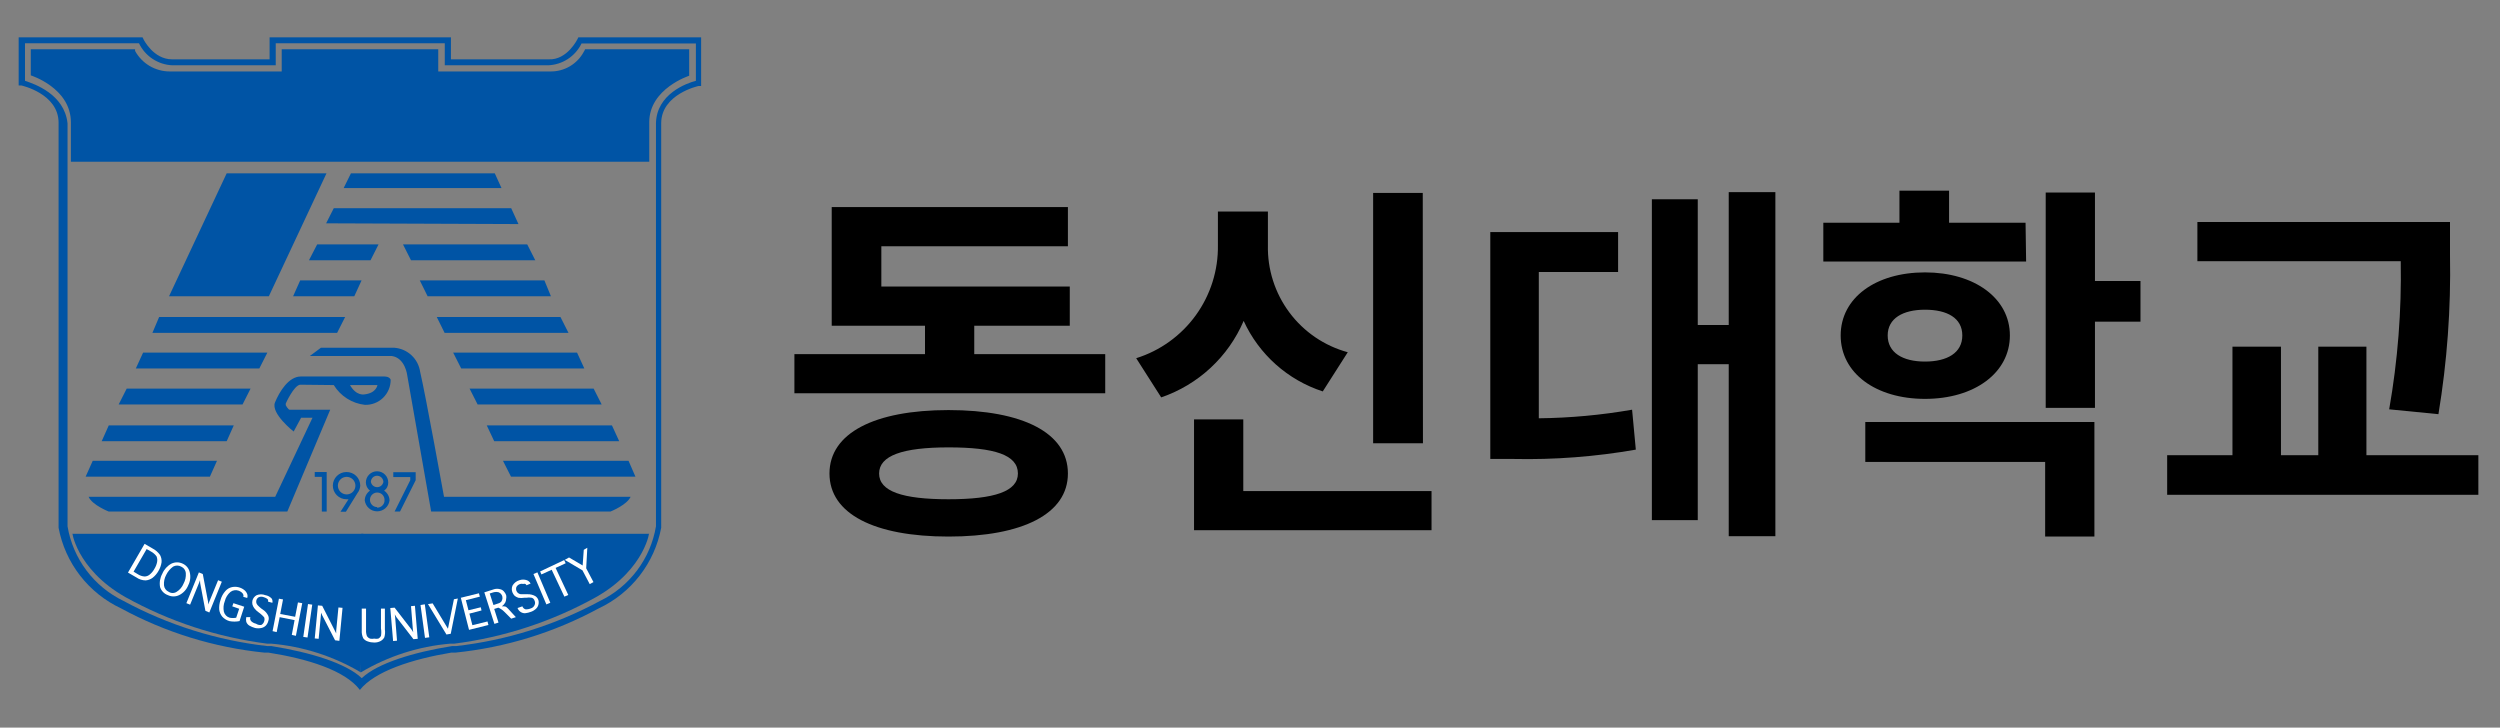 <svg width="134" height="39" viewBox="0 0 134 39" fill="none" xmlns="http://www.w3.org/2000/svg">
<rect x="0" y="0" width="134" height="39" fill="#808080" stroke="none"/>
<path d="M31.36 2.64C31.346 2.683 31.326 2.723 31.3 2.76C31.127 3.089 30.867 3.363 30.547 3.552C30.227 3.741 29.861 3.837 29.49 3.83H23.49V2.64H15.1V3.83H9.1C8.72 3.83 8.347 3.728 8.019 3.535C7.692 3.341 7.423 3.063 7.24 2.73C7.236 2.7 7.236 2.67 7.24 2.64H1.65V4.04C1.65 4.04 3.8 4.71 3.8 6.56V8.67H34.8V6.55C34.8 4.75 36.94 4.06 36.94 4.06V2.64H31.36Z" fill="#0054A5"/>
<path d="M19.48 28.61H3.89C3.83 28.33 4.02 30.48 6.73 32.01C9.079 33.313 11.655 34.158 14.32 34.5H14.54C16.235 34.646 17.876 35.172 19.34 36.04L19.48 28.61Z" fill="#0054A5"/>
<path d="M19.36 28.61H34.78C34.84 28.33 34.65 30.48 31.94 32.01C29.591 33.315 27.015 34.16 24.35 34.5H24.13C22.437 34.644 20.799 35.171 19.34 36.04" fill="#0054A5"/>
<path d="M17.89 20.64C18.069 20.932 18.313 21.18 18.602 21.363C18.892 21.547 19.219 21.662 19.56 21.7C19.74 21.705 19.919 21.674 20.087 21.609C20.255 21.543 20.408 21.445 20.537 21.319C20.666 21.192 20.768 21.042 20.837 20.875C20.907 20.709 20.941 20.53 20.94 20.35C20.87 20.17 20.6 20.18 20.6 20.18H16.12C15.48 20.18 14.98 20.98 14.74 21.57C14.5 22.16 15.74 23.13 15.74 23.13L16.14 22.39H16.75L14.75 26.63H4.75C4.94 27.07 5.83 27.42 5.83 27.42H15.4L17.7 21.96H15.52C15.46 21.96 15.33 21.76 15.32 21.72C15.312 21.687 15.312 21.653 15.32 21.62C15.32 21.62 15.74 20.68 16.08 20.62L17.89 20.64ZM19.53 21.14C19.53 21.14 19.1 21.24 18.76 20.64H20.23C20.23 20.64 20.18 21.07 19.53 21.14Z" fill="#0054A5"/>
<path d="M23.8 26.63H33.8C33.6 27.07 32.72 27.42 32.72 27.42H23.11L21.83 20.13C21.83 20.13 21.73 19.18 20.99 19.08H16.61L17.2 18.64H21.14C21.482 18.666 21.806 18.808 22.057 19.043C22.308 19.277 22.471 19.59 22.52 19.93C22.82 21.21 23.8 26.63 23.8 26.63Z" fill="#0054A5"/>
<path d="M16.56 13.95H19.86L20.29 13.1H17L16.56 13.95Z" fill="#0054A5"/>
<path d="M15.71 15.88H18.99L19.38 15.03H16.09L15.71 15.88Z" fill="#0054A5"/>
<path d="M26.52 9.29H18.81L18.42 10.08H26.88L26.52 9.29Z" fill="#0054A5"/>
<path d="M27.79 12.01L27.4 11.16H17.89L17.48 11.97L27.79 12.01Z" fill="#0054A5"/>
<path d="M28.26 13.1H21.6L22.03 13.95H28.69L28.26 13.1Z" fill="#0054A5"/>
<path d="M29.18 15.03H22.5L22.92 15.88H29.53L29.18 15.03Z" fill="#0054A5"/>
<path d="M33.69 24.7H26.96L27.39 25.55H34.06L33.69 24.7Z" fill="#0054A5"/>
<path d="M32.8 22.8H26.09L26.49 23.65H33.19L32.8 22.8Z" fill="#0054A5"/>
<path d="M31.82 20.83H25.17L25.6 21.68H32.25L31.82 20.83Z" fill="#0054A5"/>
<path d="M30.93 18.9H24.29L24.72 19.75H31.32L30.93 18.9Z" fill="#0054A5"/>
<path d="M4.97 24.7H11.63L11.25 25.55H4.59L4.97 24.7Z" fill="#0054A5"/>
<path d="M5.83 22.8H12.53L12.15 23.65H5.45L5.83 22.8Z" fill="#0054A5"/>
<path d="M6.79 20.83H13.43L13 21.68H6.36L6.79 20.83Z" fill="#0054A5"/>
<path d="M7.67 18.9H14.33L13.9 19.75H7.28L7.67 18.9Z" fill="#0054A5"/>
<path d="M30.04 16.99H23.41L23.83 17.84H30.47L30.04 16.99Z" fill="#0054A5"/>
<path d="M8.53 16.99L8.17 17.84H18.07L18.5 16.99H8.53Z" fill="#0054A5"/>
<path d="M17.5 9.29H12.15L9.06 15.88H14.41L17.5 9.29Z" fill="#0054A5"/>
<path fill-rule="evenodd" clip-rule="evenodd" d="M16.87 25.3V25.56H17.25V27.42H17.51V25.3H16.87Z" fill="#0054A5"/>
<path fill-rule="evenodd" clip-rule="evenodd" d="M21.08 25.31V25.57H21.99V25.74L21.15 27.42H21.44L22.28 25.74V25.31H21.08Z" fill="#0054A5"/>
<path fill-rule="evenodd" clip-rule="evenodd" d="M19.31 26.03C19.31 25.933 19.291 25.837 19.253 25.748C19.216 25.659 19.162 25.578 19.093 25.51C19.024 25.442 18.942 25.389 18.852 25.353C18.763 25.317 18.667 25.299 18.57 25.3C18.376 25.3 18.191 25.377 18.054 25.514C17.917 25.651 17.84 25.836 17.84 26.03C17.84 26.224 17.917 26.409 18.054 26.546C18.191 26.683 18.376 26.76 18.57 26.76H18.68L18.25 27.43H18.54L19.16 26.43C19.25 26.315 19.302 26.176 19.31 26.03ZM18.11 26.03C18.11 25.937 18.138 25.845 18.19 25.768C18.242 25.69 18.316 25.63 18.402 25.595C18.489 25.56 18.584 25.551 18.675 25.57C18.767 25.589 18.851 25.635 18.916 25.701C18.981 25.768 19.025 25.853 19.042 25.945C19.059 26.036 19.048 26.131 19.011 26.217C18.974 26.303 18.912 26.375 18.834 26.426C18.755 26.476 18.663 26.502 18.57 26.5C18.447 26.497 18.33 26.447 18.244 26.359C18.158 26.271 18.11 26.153 18.11 26.03Z" fill="#0054A5"/>
<path fill-rule="evenodd" clip-rule="evenodd" d="M20.59 26.3C20.66 26.25 20.716 26.184 20.754 26.107C20.793 26.03 20.812 25.946 20.81 25.86C20.81 25.701 20.747 25.548 20.634 25.436C20.522 25.323 20.369 25.26 20.21 25.26C20.051 25.26 19.898 25.323 19.786 25.436C19.673 25.548 19.61 25.701 19.61 25.86C19.611 25.945 19.631 26.029 19.669 26.105C19.707 26.182 19.762 26.248 19.83 26.3C19.745 26.358 19.675 26.435 19.626 26.526C19.578 26.616 19.552 26.717 19.55 26.82C19.57 26.982 19.649 27.132 19.771 27.24C19.894 27.349 20.052 27.408 20.215 27.408C20.378 27.408 20.536 27.349 20.659 27.24C20.781 27.132 20.86 26.982 20.88 26.82C20.877 26.716 20.849 26.615 20.798 26.525C20.748 26.434 20.676 26.357 20.59 26.3ZM20.21 25.5C20.299 25.5 20.384 25.534 20.447 25.596C20.51 25.658 20.547 25.742 20.55 25.83C20.536 25.909 20.495 25.98 20.434 26.032C20.373 26.084 20.295 26.112 20.215 26.112C20.135 26.112 20.057 26.084 19.996 26.032C19.935 25.98 19.894 25.909 19.88 25.83C19.88 25.742 19.915 25.659 19.977 25.597C20.038 25.535 20.122 25.5 20.21 25.5ZM20.21 27.18C20.133 27.178 20.059 27.154 19.996 27.11C19.933 27.065 19.885 27.004 19.857 26.932C19.829 26.861 19.823 26.783 19.839 26.708C19.855 26.633 19.893 26.564 19.948 26.511C20.003 26.457 20.072 26.421 20.148 26.407C20.223 26.393 20.301 26.401 20.372 26.431C20.442 26.46 20.503 26.511 20.545 26.574C20.587 26.638 20.61 26.713 20.61 26.79C20.614 26.845 20.607 26.899 20.589 26.951C20.57 27.002 20.541 27.049 20.504 27.089C20.466 27.129 20.42 27.16 20.37 27.181C20.319 27.202 20.265 27.212 20.21 27.21V27.18Z" fill="#0054A5"/>
<path d="M31 2L30.95 2.1C30.95 2.1 30.4 3.23 29.41 3.18H24.17V2H14.45V3.18H9.22C8.22 3.18 7.69 2.11 7.69 2.1L7.64 2H1V4.58H1.14C1.14 4.58 3.14 5.01 3.14 6.58V28.08C3.14 28.17 3.14 28.25 3.14 28.29C3.316 29.224 3.712 30.103 4.294 30.854C4.877 31.605 5.629 32.207 6.49 32.61C8.868 33.9 11.478 34.706 14.17 34.98H14.39C16.48 35.31 18.5 35.93 19.29 36.98C20.08 35.98 22.09 35.33 24.19 34.98H24.41C27.102 34.706 29.712 33.9 32.09 32.61C32.951 32.207 33.703 31.605 34.286 30.854C34.868 30.103 35.264 29.224 35.44 28.29V6.61C35.44 5.04 37.44 4.61 37.44 4.61H37.58V2H31ZM37.3 4.33C36.8 4.46 35.19 5.04 35.16 6.61V28.02C35.163 28.083 35.163 28.147 35.16 28.21C35.016 29.068 34.669 29.879 34.147 30.575C33.625 31.271 32.944 31.832 32.16 32.21C29.768 33.502 27.151 34.323 24.45 34.63H24.23C22.16 34.96 20.23 35.55 19.39 36.35C18.56 35.55 16.62 34.96 14.55 34.63H14.33C11.629 34.323 9.012 33.502 6.62 32.21C5.837 31.832 5.155 31.271 4.633 30.575C4.111 29.879 3.764 29.068 3.62 28.21C3.617 28.147 3.617 28.083 3.62 28.02V6.61C3.45 5.04 1.84 4.5 1.34 4.33V2.32H7.45C7.613 2.661 7.866 2.951 8.181 3.158C8.497 3.366 8.863 3.484 9.24 3.5H14.78V2.32H23.84V3.5H29.38C29.756 3.485 30.122 3.369 30.437 3.163C30.752 2.957 31.006 2.669 31.17 2.33H37.3V4.33Z" fill="#0054A5"/>
<path d="M8.58 29.75C8.477 29.602 8.34 29.482 8.18 29.4L7.75 29.15L6.86 30.69L7.31 30.95C7.456 31.053 7.631 31.109 7.81 31.11C7.944 31.098 8.072 31.05 8.18 30.97C8.306 30.871 8.411 30.749 8.49 30.61C8.577 30.466 8.635 30.306 8.66 30.14C8.672 30.005 8.644 29.869 8.58 29.75ZM8.42 30.13C8.393 30.261 8.342 30.387 8.27 30.5C8.207 30.616 8.122 30.717 8.02 30.8C7.944 30.863 7.849 30.899 7.75 30.9C7.622 30.891 7.498 30.85 7.39 30.78L7.16 30.64L7.86 29.43L8.09 29.56C8.208 29.623 8.311 29.712 8.39 29.82C8.431 29.918 8.441 30.026 8.42 30.13Z" fill="white"/>
<path d="M10.17 30.67C10.146 30.569 10.1 30.475 10.034 30.395C9.968 30.316 9.885 30.252 9.79 30.21C9.696 30.166 9.594 30.142 9.49 30.142C9.386 30.142 9.284 30.166 9.19 30.21C8.97 30.328 8.796 30.519 8.7 30.75C8.578 30.969 8.535 31.223 8.58 31.47C8.612 31.569 8.667 31.659 8.74 31.734C8.813 31.808 8.902 31.865 9 31.9C9.094 31.945 9.196 31.968 9.3 31.968C9.404 31.968 9.506 31.945 9.6 31.9C9.824 31.791 9.998 31.602 10.09 31.37C10.201 31.154 10.229 30.905 10.17 30.67ZM9.84 31.28C9.767 31.462 9.637 31.617 9.47 31.72C9.406 31.762 9.331 31.785 9.255 31.785C9.179 31.785 9.104 31.762 9.04 31.72C8.971 31.69 8.911 31.641 8.867 31.579C8.823 31.518 8.796 31.445 8.79 31.37C8.775 31.176 8.816 30.981 8.91 30.81C8.995 30.635 9.122 30.484 9.28 30.37C9.346 30.333 9.42 30.314 9.495 30.314C9.57 30.314 9.644 30.333 9.71 30.37C9.781 30.401 9.842 30.451 9.886 30.515C9.93 30.578 9.956 30.653 9.96 30.73C9.973 30.921 9.932 31.112 9.84 31.28Z" fill="white"/>
<path d="M11.01 32.74L10.73 31.26L10.72 31.1L10.67 31.24L10.19 32.41L9.99 32.33L10.66 30.68L10.87 30.77L11.15 32.24L11.17 32.4L11.21 32.27L11.69 31.1L11.89 31.18L11.22 32.83L11.01 32.74Z" fill="white"/>
<path d="M12.84 33.29C12.659 33.327 12.472 33.327 12.29 33.29C12.144 33.246 12.012 33.163 11.91 33.05C11.823 32.944 11.768 32.816 11.75 32.68C11.737 32.504 11.761 32.327 11.82 32.16C11.868 31.982 11.957 31.818 12.08 31.68C12.171 31.574 12.293 31.5 12.43 31.47C12.546 31.445 12.667 31.447 12.783 31.474C12.899 31.502 13.007 31.555 13.1 31.63C13.167 31.686 13.219 31.758 13.25 31.84C13.274 31.908 13.274 31.982 13.25 32.05L13.04 31.99C13.055 31.951 13.055 31.909 13.04 31.87C13.022 31.822 12.991 31.781 12.95 31.75C12.902 31.711 12.848 31.68 12.79 31.66C12.717 31.633 12.638 31.626 12.561 31.638C12.484 31.65 12.411 31.682 12.35 31.73C12.201 31.858 12.096 32.029 12.05 32.22C11.978 32.401 11.961 32.599 12 32.79C12.02 32.866 12.058 32.935 12.113 32.991C12.167 33.047 12.235 33.088 12.31 33.11C12.426 33.132 12.544 33.132 12.66 33.11L12.82 32.63L12.45 32.5L12.51 32.33L13.09 32.52L12.84 33.29Z" fill="white"/>
<path d="M14.6 32.31L14.37 32.25C14.374 32.217 14.374 32.183 14.37 32.15C14.347 32.116 14.316 32.089 14.28 32.07C14.236 32.044 14.189 32.024 14.14 32.01C14.097 31.992 14.051 31.983 14.005 31.983C13.959 31.983 13.913 31.992 13.87 32.01C13.838 32.028 13.81 32.052 13.787 32.082C13.765 32.111 13.749 32.144 13.74 32.18C13.73 32.226 13.73 32.274 13.74 32.32C13.757 32.369 13.784 32.413 13.82 32.45C13.88 32.511 13.943 32.568 14.01 32.62L14.11 32.69C14.227 32.771 14.32 32.881 14.38 33.01C14.415 33.1 14.415 33.2 14.38 33.29C14.357 33.38 14.312 33.462 14.25 33.53C14.185 33.596 14.101 33.641 14.01 33.66C13.898 33.684 13.782 33.684 13.67 33.66C13.562 33.63 13.457 33.587 13.36 33.53C13.286 33.483 13.229 33.413 13.2 33.33C13.18 33.248 13.18 33.162 13.2 33.08H13.42C13.406 33.118 13.404 33.158 13.413 33.197C13.422 33.236 13.442 33.272 13.47 33.3C13.54 33.365 13.627 33.41 13.72 33.43C13.802 33.486 13.901 33.511 14 33.5C14.039 33.48 14.073 33.451 14.101 33.417C14.128 33.382 14.149 33.343 14.16 33.3C14.185 33.232 14.185 33.158 14.16 33.09C14.094 33.013 14.02 32.943 13.94 32.88L13.86 32.82C13.772 32.759 13.694 32.685 13.63 32.6C13.585 32.54 13.551 32.472 13.53 32.4C13.515 32.331 13.515 32.259 13.53 32.19C13.546 32.128 13.574 32.07 13.614 32.02C13.653 31.97 13.703 31.929 13.76 31.9C13.908 31.842 14.072 31.842 14.22 31.9C14.355 31.921 14.479 31.988 14.57 32.09C14.605 32.158 14.616 32.235 14.6 32.31Z" fill="white"/>
<path d="M15.86 34.08L15.64 34.03L15.79 33.24L14.99 33.08L14.83 33.88L14.61 33.83L14.95 32.09L15.17 32.13L15.02 32.91L15.82 33.06L15.97 32.29L16.2 32.33L15.86 34.08Z" fill="white"/>
<path d="M16.509 32.376L16.256 34.138L16.483 34.171L16.736 32.409L16.509 32.376Z" fill="white"/>
<path d="M18.19 34.35L17.96 34.32L17.27 32.98L17.21 32.84L17.2 32.98L17.08 34.24L16.87 34.22L17.04 32.45L17.27 32.47L17.95 33.81L18.02 33.95V33.81L18.14 32.56L18.36 32.58L18.19 34.35Z" fill="white"/>
<path d="M20.6 34.16C20.555 34.245 20.485 34.315 20.4 34.36C20.296 34.416 20.178 34.443 20.06 34.44C19.941 34.441 19.822 34.421 19.71 34.38C19.614 34.351 19.529 34.291 19.47 34.21C19.408 34.079 19.381 33.934 19.39 33.79V32.62H19.62V33.77C19.613 33.882 19.63 33.995 19.67 34.1C19.709 34.159 19.765 34.204 19.83 34.23C19.906 34.246 19.984 34.246 20.06 34.23C20.133 34.245 20.207 34.245 20.28 34.23C20.338 34.197 20.387 34.148 20.42 34.09C20.443 33.954 20.443 33.816 20.42 33.68V32.62H20.63V33.74C20.65 33.88 20.64 34.024 20.6 34.16Z" fill="white"/>
<path d="M22.16 34.26L21.24 33.07L21.16 32.93L21.18 33.08L21.28 34.34L21.07 34.36L20.92 32.59L21.15 32.57L22.07 33.76L22.15 33.89L22.13 33.75L22.03 32.49L22.24 32.47L22.39 34.24L22.16 34.26Z" fill="white"/>
<path d="M22.78 34.19L22.54 32.43L22.77 32.39L23.01 34.16L22.78 34.19Z" fill="white"/>
<path d="M24.16 33.97L23.93 34.01L22.94 32.38L23.19 32.34L24.01 33.7L24.33 32.12L24.54 32.08L24.16 33.97Z" fill="white"/>
<path d="M25.14 33.76L24.7 32.04L25.67 31.8L25.72 31.98L24.97 32.17L25.11 32.71L25.77 32.55L25.81 32.72L25.16 32.89L25.32 33.51L26.13 33.31L26.18 33.5L25.14 33.76Z" fill="white"/>
<path d="M27.23 32.62L27.13 32.53C27.09 32.509 27.045 32.498 27 32.5H26.9C26.974 32.447 27.035 32.379 27.08 32.3C27.111 32.238 27.128 32.169 27.13 32.1C27.145 32.034 27.145 31.966 27.13 31.9C27.102 31.821 27.058 31.75 27 31.69C26.947 31.633 26.877 31.595 26.8 31.58C26.698 31.552 26.591 31.552 26.49 31.58L25.96 31.75L26.5 33.44L26.72 33.37L26.49 32.64L26.71 32.57C26.826 32.62 26.931 32.691 27.02 32.78L27.4 33.16L27.65 33.08L27.23 32.62ZM26.93 32.1C26.917 32.157 26.893 32.212 26.86 32.26C26.804 32.311 26.735 32.345 26.66 32.36L26.45 32.43L26.25 31.81L26.48 31.74C26.556 31.723 26.634 31.723 26.71 31.74C26.759 31.757 26.803 31.784 26.84 31.82C26.875 31.858 26.902 31.902 26.92 31.95C26.93 31.999 26.933 32.05 26.93 32.1Z" fill="white"/>
<path d="M28.87 32.36C28.857 32.454 28.815 32.541 28.75 32.61C28.671 32.69 28.576 32.752 28.47 32.79C28.364 32.831 28.253 32.858 28.14 32.87C28.05 32.871 27.962 32.843 27.89 32.79C27.821 32.74 27.769 32.67 27.74 32.59L28 32.5C28.013 32.538 28.036 32.573 28.065 32.601C28.095 32.629 28.131 32.649 28.17 32.66C28.266 32.665 28.362 32.648 28.45 32.61C28.494 32.598 28.534 32.577 28.569 32.547C28.603 32.518 28.631 32.481 28.65 32.44C28.669 32.401 28.68 32.358 28.68 32.315C28.68 32.272 28.669 32.229 28.65 32.19C28.64 32.154 28.62 32.122 28.594 32.096C28.568 32.069 28.536 32.05 28.5 32.04C28.401 32.021 28.299 32.021 28.2 32.04H28.1C27.994 32.059 27.886 32.059 27.78 32.04C27.712 32.017 27.648 31.983 27.59 31.94C27.539 31.888 27.498 31.827 27.47 31.76C27.445 31.701 27.432 31.639 27.432 31.575C27.432 31.511 27.445 31.448 27.47 31.39C27.551 31.249 27.684 31.145 27.84 31.1C27.969 31.053 28.111 31.053 28.24 31.1C28.327 31.132 28.399 31.196 28.44 31.28L28.22 31.37C28.209 31.34 28.188 31.315 28.16 31.3C28.121 31.285 28.079 31.285 28.04 31.3C27.991 31.286 27.939 31.286 27.89 31.3C27.846 31.311 27.804 31.331 27.768 31.358C27.732 31.386 27.702 31.42 27.68 31.46C27.656 31.528 27.656 31.602 27.68 31.67C27.698 31.718 27.729 31.759 27.77 31.79C27.811 31.822 27.859 31.842 27.91 31.85H28.28C28.423 31.847 28.564 31.881 28.69 31.95C28.771 32.001 28.831 32.079 28.86 32.17C28.877 32.232 28.88 32.297 28.87 32.36Z" fill="white"/>
<path d="M28.805 30.678L28.593 30.768L29.286 32.397L29.497 32.307L28.805 30.678Z" fill="white"/>
<path d="M30.25 31.98L29.57 30.54L29.02 30.79L28.95 30.63L30.24 30.02L30.32 30.19L29.78 30.44L30.46 31.89L30.25 31.98Z" fill="white"/>
<path d="M31.61 31.31L31.22 30.57L30.27 30.01L30.5 29.88L31.23 30.31L31.29 29.47L31.48 29.36L31.42 30.46L31.81 31.2L31.61 31.31Z" fill="white"/>
<path d="M59.24 18.98V21.08H42.58V18.98H49.58V17.46H44.58V11.1H57.24V13.2H47.24V15.36H57.34V17.46H52.22V18.98H59.24ZM57.24 25.38C57.24 27.54 54.82 28.76 50.84 28.76C46.86 28.76 44.46 27.54 44.46 25.38C44.46 23.22 46.86 21.98 50.84 21.98C54.82 21.98 57.24 23.2 57.24 25.38ZM54.56 25.38C54.56 24.38 53.3 23.98 50.84 23.98C48.38 23.98 47.12 24.42 47.12 25.38C47.12 26.34 48.38 26.76 50.84 26.76C53.3 26.76 54.56 26.34 54.56 25.38Z" fill="black"/>
<path d="M70.9 20.98C69.97 20.677 69.113 20.185 68.384 19.535C67.654 18.884 67.067 18.089 66.66 17.2C66.251 18.155 65.647 19.013 64.885 19.719C64.124 20.425 63.222 20.964 62.24 21.3L60.9 19.2C62.186 18.797 63.307 17.989 64.096 16.897C64.885 15.805 65.301 14.487 65.28 13.14V11.34H67.96V13.14C67.93 14.437 68.335 15.707 69.111 16.748C69.886 17.788 70.988 18.539 72.24 18.88L70.9 20.98ZM76.73 26.32V28.42H64V22.48H66.64V26.32H76.73ZM76.27 23.76H73.6V10.34H76.26L76.27 23.76Z" fill="black"/>
<path d="M82.48 22.42C84.156 22.402 85.829 22.248 87.48 21.96L87.68 24.1C85.515 24.48 83.318 24.647 81.12 24.6H79.88V12.44H86.73V14.58H82.48V22.42ZM95.16 10.3V28.74H92.66V19.52H91V27.88H88.54V10.68H91V17.42H92.66V10.3H95.16Z" fill="black"/>
<path d="M108.6 14.02H97.73V11.94H101.81V10.22H104.47V11.94H108.57L108.6 14.02ZM103.18 21.38C100.54 21.38 98.66 20 98.66 17.98C98.66 15.96 100.54 14.6 103.18 14.6C105.82 14.6 107.73 15.98 107.73 17.98C107.73 19.98 105.84 21.38 103.18 21.38ZM99.98 22.62H112.26V28.76H109.62V24.76H99.98V22.62ZM103.18 19.38C104.36 19.38 105.18 18.92 105.18 17.98C105.18 17.04 104.36 16.6 103.18 16.6C102 16.6 101.18 17.06 101.18 17.98C101.18 18.9 101.98 19.38 103.18 19.38ZM114.73 17.24H112.29V21.86H109.65V10.32H112.29V15.06H114.73V17.24Z" fill="black"/>
<path d="M132.84 24.4V26.52H116.16V24.4H119.66V18.58H122.26V24.4H124.26V18.58H126.84V24.4H132.84ZM128.06 21.94C128.521 19.319 128.728 16.66 128.68 14H117.78V11.9H131.32V13.68C131.374 16.533 131.166 19.385 130.7 22.2L128.06 21.94Z" fill="black"/>
</svg>
